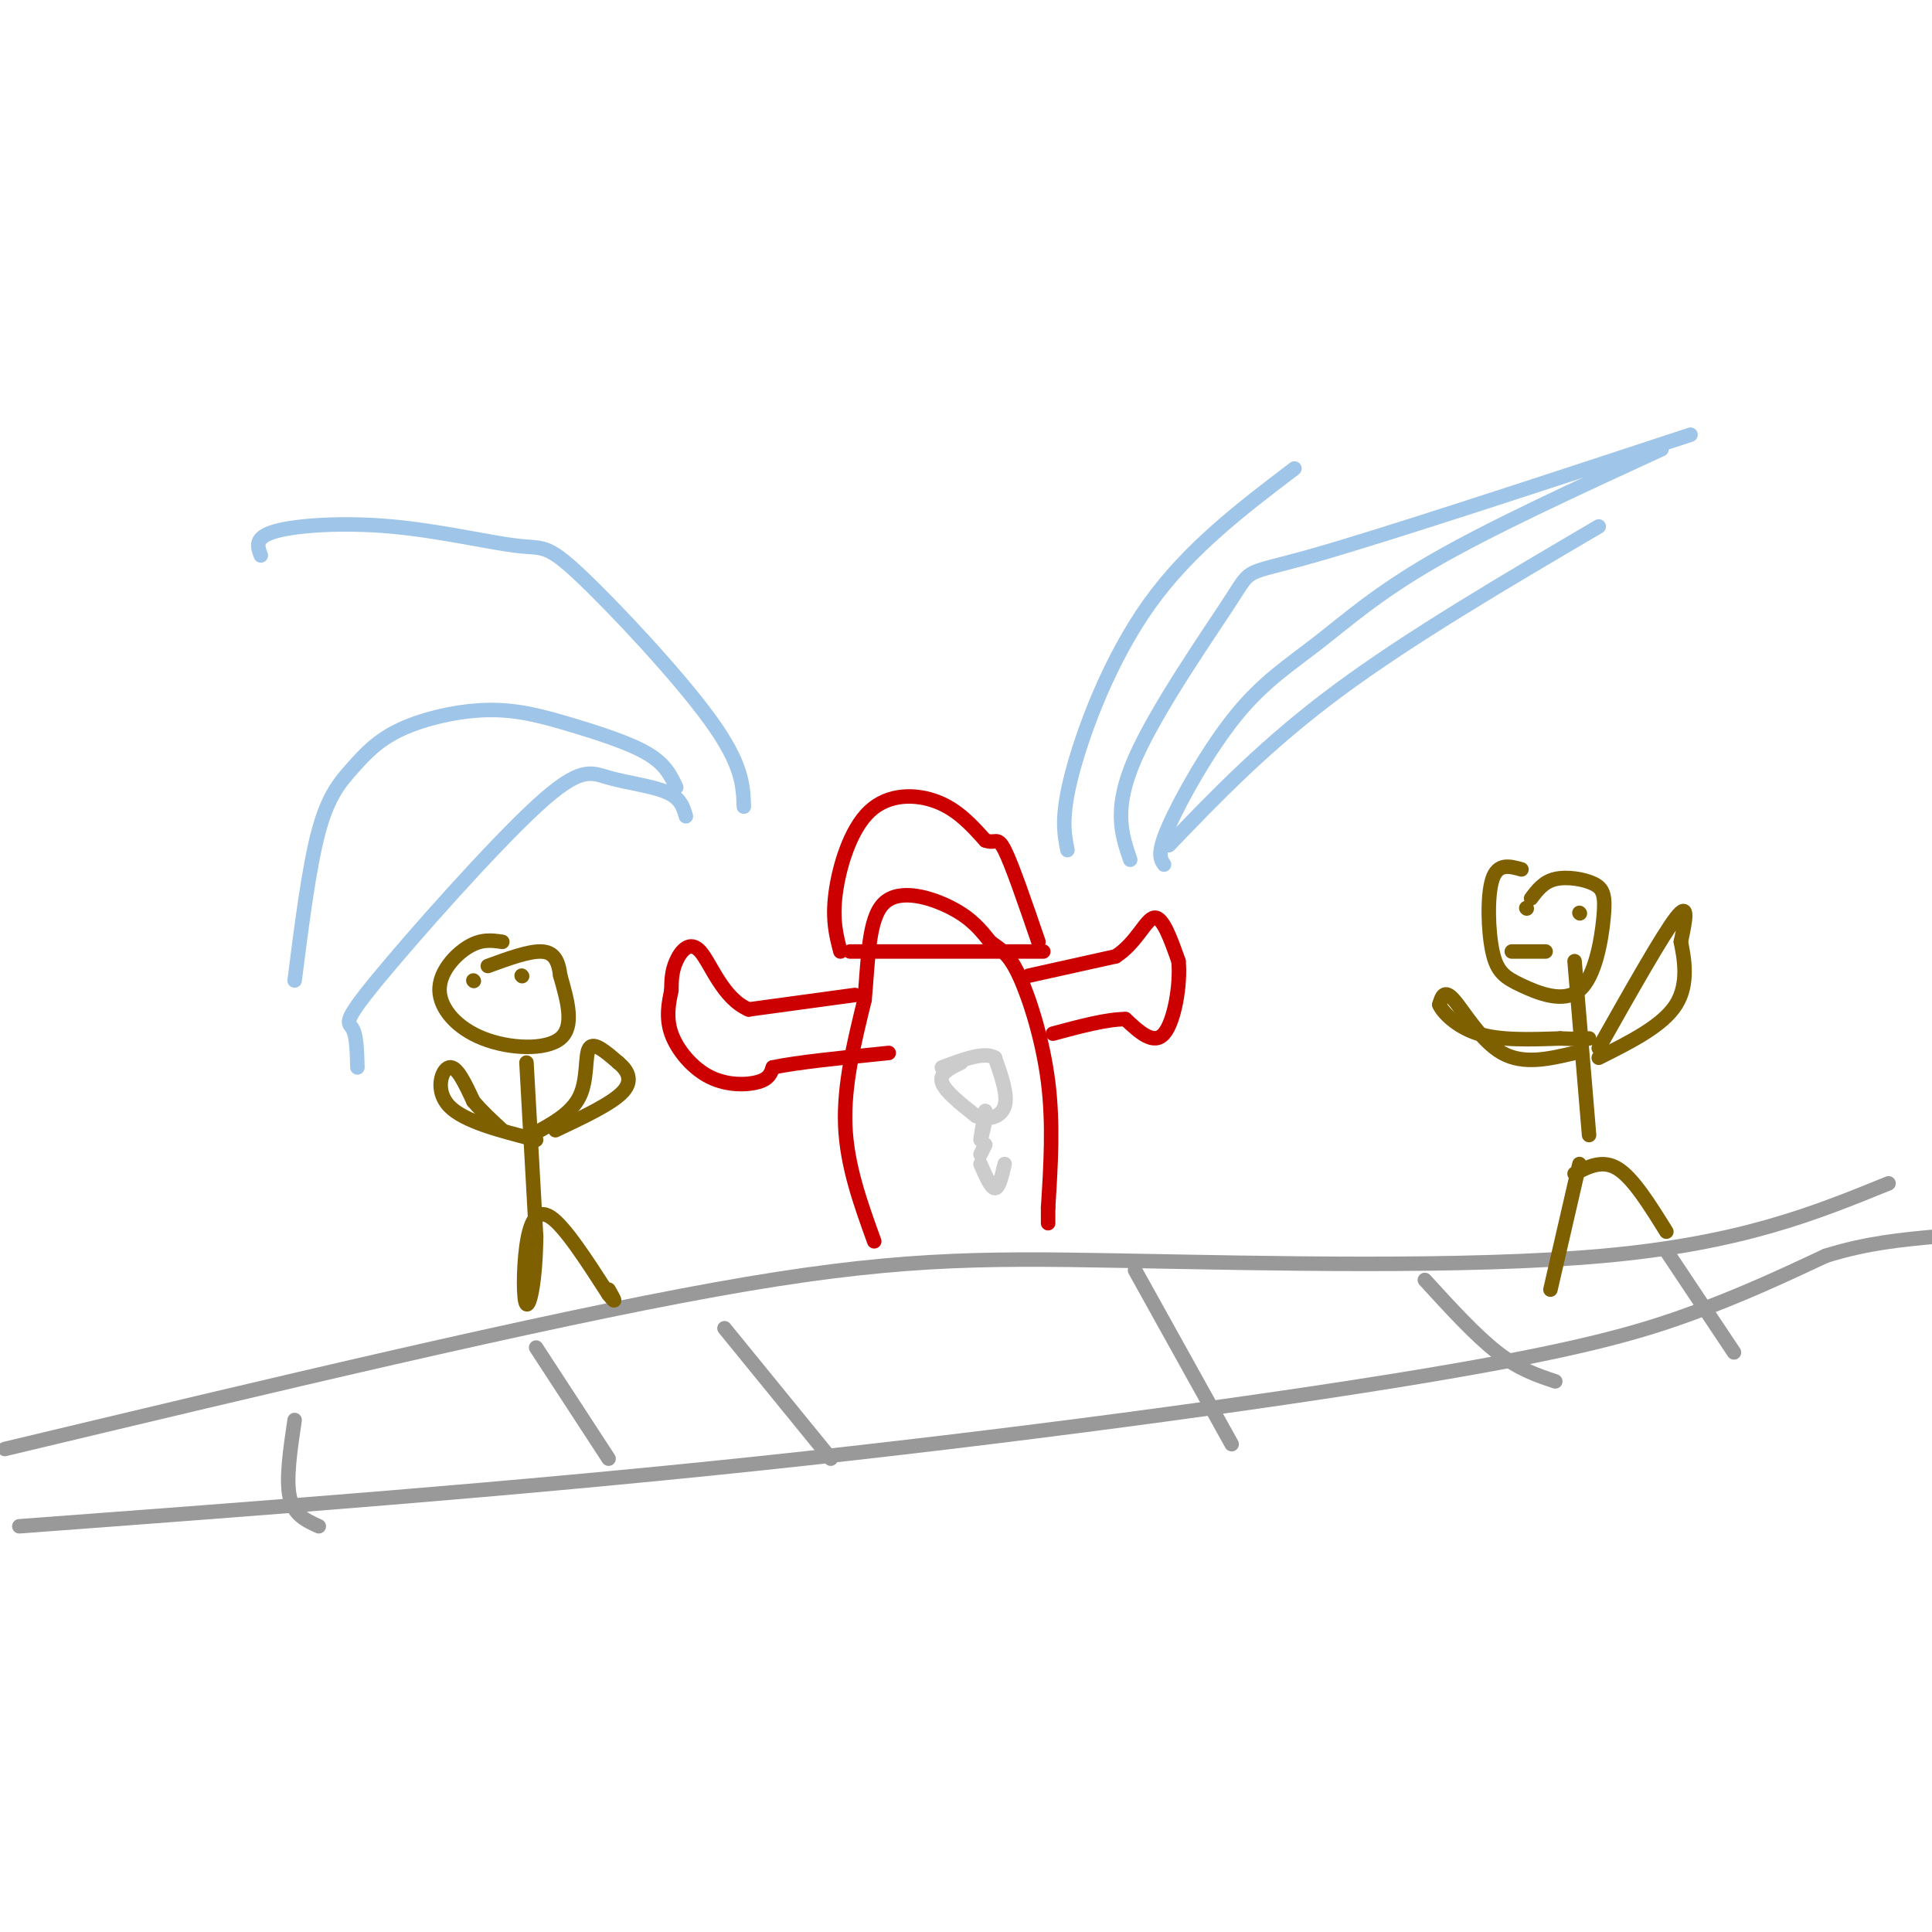 <svg viewBox='0 0 400 400' version='1.1' xmlns='http://www.w3.org/2000/svg' xmlns:xlink='http://www.w3.org/1999/xlink'><g fill='none' stroke='rgb(153,153,153)' stroke-width='3' stroke-linecap='round' stroke-linejoin='round'><path d='M1,300c55.250,-13.208 110.500,-26.417 147,-33c36.500,-6.583 54.250,-6.542 84,-6c29.750,0.542 71.500,1.583 100,-1c28.500,-2.583 43.750,-8.792 59,-15'/><path d='M4,316c50.667,-3.774 101.333,-7.548 153,-13c51.667,-5.452 104.333,-12.583 137,-18c32.667,-5.417 45.333,-9.119 56,-13c10.667,-3.881 19.333,-7.940 28,-12'/><path d='M378,260c8.500,-2.667 15.750,-3.333 23,-4'/><path d='M61,294c-0.917,6.167 -1.833,12.333 -1,16c0.833,3.667 3.417,4.833 6,6'/><path d='M111,279c0.000,0.000 15.000,23.000 15,23'/><path d='M150,275c0.000,0.000 22.000,27.000 22,27'/><path d='M235,263c0.000,0.000 20.000,36.000 20,36'/><path d='M295,265c5.250,5.750 10.500,11.500 15,15c4.500,3.500 8.250,4.750 12,6'/><path d='M345,259c0.000,0.000 14.000,21.000 14,21'/></g>
<g fill='none' stroke='rgb(204,0,0)' stroke-width='3' stroke-linecap='round' stroke-linejoin='round'><path d='M181,257c-2.833,-7.833 -5.667,-15.667 -6,-24c-0.333,-8.333 1.833,-17.167 4,-26'/><path d='M179,207c0.786,-8.524 0.750,-16.833 4,-20c3.250,-3.167 9.786,-1.190 14,1c4.214,2.190 6.107,4.595 8,7'/><path d='M205,195c2.238,1.667 3.833,2.333 6,7c2.167,4.667 4.905,13.333 6,22c1.095,8.667 0.548,17.333 0,26'/><path d='M217,250c0.000,4.667 0.000,3.333 0,2'/><path d='M213,202c0.000,0.000 18.000,-4.000 18,-4'/><path d='M231,198c4.356,-2.800 6.244,-7.800 8,-8c1.756,-0.200 3.378,4.400 5,9'/><path d='M244,199c0.467,4.867 -0.867,12.533 -3,15c-2.133,2.467 -5.067,-0.267 -8,-3'/><path d='M233,211c-3.833,0.000 -9.417,1.500 -15,3'/><path d='M177,206c0.000,0.000 -22.000,3.000 -22,3'/><path d='M155,209c-5.381,-2.298 -7.833,-9.542 -10,-12c-2.167,-2.458 -4.048,-0.131 -5,2c-0.952,2.131 -0.976,4.065 -1,6'/><path d='M139,205c-0.490,2.447 -1.214,5.563 0,9c1.214,3.437 4.365,7.195 8,9c3.635,1.805 7.753,1.659 10,1c2.247,-0.659 2.624,-1.829 3,-3'/><path d='M160,221c4.500,-1.000 14.250,-2.000 24,-3'/><path d='M176,197c0.000,0.000 40.000,0.000 40,0'/><path d='M174,197c-0.857,-3.256 -1.714,-6.512 -1,-12c0.714,-5.488 3.000,-13.208 7,-17c4.000,-3.792 9.714,-3.655 14,-2c4.286,1.655 7.143,4.827 10,8'/><path d='M204,174c2.133,0.844 2.467,-1.044 4,2c1.533,3.044 4.267,11.022 7,19'/></g>
<g fill='none' stroke='rgb(204,204,204)' stroke-width='3' stroke-linecap='round' stroke-linejoin='round'><path d='M199,220c-2.250,1.083 -4.500,2.167 -4,4c0.500,1.833 3.750,4.417 7,7'/><path d='M202,231c2.511,1.089 5.289,0.311 6,-2c0.711,-2.311 -0.644,-6.156 -2,-10'/><path d='M206,219c-2.167,-1.333 -6.583,0.333 -11,2'/><path d='M204,230c-0.500,2.833 -1.000,5.667 -1,6c0.000,0.333 0.500,-1.833 1,-4'/><path d='M204,237c0.000,0.000 -1.000,2.000 -1,2'/><path d='M203,241c1.083,2.500 2.167,5.000 3,5c0.833,0.000 1.417,-2.500 2,-5'/></g>
<g fill='none' stroke='rgb(159,197,232)' stroke-width='3' stroke-linecap='round' stroke-linejoin='round'><path d='M221,176c-0.689,-3.489 -1.378,-6.978 1,-16c2.378,-9.022 7.822,-23.578 16,-35c8.178,-11.422 19.089,-19.711 30,-28'/><path d='M234,178c-1.798,-5.262 -3.595,-10.524 1,-21c4.595,-10.476 15.583,-26.167 20,-33c4.417,-6.833 2.262,-4.810 17,-9c14.738,-4.190 46.369,-14.595 78,-25'/><path d='M241,179c-0.764,-1.132 -1.528,-2.265 1,-8c2.528,-5.735 8.348,-16.073 14,-23c5.652,-6.927 11.137,-10.442 17,-15c5.863,-4.558 12.104,-10.159 24,-17c11.896,-6.841 29.448,-14.920 47,-23'/><path d='M242,175c10.083,-10.500 20.167,-21.000 35,-32c14.833,-11.000 34.417,-22.500 54,-34'/><path d='M154,167c-0.134,-4.360 -0.268,-8.720 -7,-18c-6.732,-9.280 -20.061,-23.481 -27,-30c-6.939,-6.519 -7.489,-5.356 -13,-6c-5.511,-0.644 -15.984,-3.097 -26,-4c-10.016,-0.903 -19.576,-0.258 -24,1c-4.424,1.258 -3.712,3.129 -3,5'/><path d='M140,163c-1.112,-2.389 -2.224,-4.778 -6,-7c-3.776,-2.222 -10.218,-4.276 -16,-6c-5.782,-1.724 -10.906,-3.117 -17,-3c-6.094,0.117 -13.159,1.743 -18,4c-4.841,2.257 -7.457,5.146 -10,8c-2.543,2.854 -5.012,5.673 -7,13c-1.988,7.327 -3.494,19.164 -5,31'/><path d='M142,169c-0.530,-1.866 -1.060,-3.732 -4,-5c-2.940,-1.268 -8.291,-1.939 -12,-3c-3.709,-1.061 -5.778,-2.511 -15,6c-9.222,8.511 -25.598,26.984 -33,36c-7.402,9.016 -5.829,8.576 -5,10c0.829,1.424 0.915,4.712 1,8'/></g>
<g fill='none' stroke='rgb(127,96,0)' stroke-width='3' stroke-linecap='round' stroke-linejoin='round'><path d='M104,195c-2.134,-0.314 -4.268,-0.628 -7,1c-2.732,1.628 -6.062,5.199 -6,9c0.062,3.801 3.517,7.831 9,10c5.483,2.169 12.995,2.477 16,0c3.005,-2.477 1.502,-7.738 0,-13'/><path d='M116,202c-0.400,-3.267 -1.400,-4.933 -4,-5c-2.600,-0.067 -6.800,1.467 -11,3'/><path d='M109,220c0.000,0.000 2.000,36.000 2,36'/><path d='M111,256c-0.102,9.321 -1.357,14.622 -2,14c-0.643,-0.622 -0.673,-7.167 0,-12c0.673,-4.833 2.049,-7.952 5,-6c2.951,1.952 7.475,8.976 12,16'/><path d='M126,268c2.000,2.500 1.000,0.750 0,-1'/><path d='M111,236c-7.489,-1.911 -14.978,-3.822 -18,-7c-3.022,-3.178 -1.578,-7.622 0,-8c1.578,-0.378 3.289,3.311 5,7'/><path d='M98,228c1.833,2.167 3.917,4.083 6,6'/><path d='M110,235c4.133,-2.200 8.267,-4.400 10,-8c1.733,-3.600 1.067,-8.600 2,-10c0.933,-1.400 3.467,0.800 6,3'/><path d='M128,220c1.778,1.444 3.222,3.556 1,6c-2.222,2.444 -8.111,5.222 -14,8'/><path d='M315,180c-2.440,-0.678 -4.881,-1.356 -6,2c-1.119,3.356 -0.917,10.746 0,15c0.917,4.254 2.549,5.372 6,7c3.451,1.628 8.720,3.768 12,1c3.280,-2.768 4.570,-10.443 5,-15c0.430,-4.557 0.000,-5.996 -2,-7c-2.000,-1.004 -5.572,-1.573 -8,-1c-2.428,0.573 -3.714,2.286 -5,4'/><path d='M326,199c0.000,0.000 3.000,36.000 3,36'/><path d='M327,241c0.000,0.000 -6.000,26.000 -6,26'/><path d='M326,243c2.917,-1.500 5.833,-3.000 9,-1c3.167,2.000 6.583,7.500 10,13'/><path d='M326,218c-5.289,1.244 -10.578,2.489 -15,0c-4.422,-2.489 -7.978,-8.711 -10,-11c-2.022,-2.289 -2.511,-0.644 -3,1'/><path d='M298,208c0.556,1.444 3.444,4.556 8,6c4.556,1.444 10.778,1.222 17,1'/><path d='M323,215c3.833,0.167 4.917,0.083 6,0'/><path d='M331,217c6.583,-11.667 13.167,-23.333 16,-27c2.833,-3.667 1.917,0.667 1,5'/><path d='M348,195c0.644,3.178 1.756,8.622 -1,13c-2.756,4.378 -9.378,7.689 -16,11'/><path d='M108,202c0.000,0.000 0.100,0.100 0.1,0.1'/><path d='M98,203c0.000,0.000 0.100,0.100 0.1,0.1'/><path d='M316,188c0.000,0.000 0.100,0.100 0.1,0.1'/><path d='M327,189c0.000,0.000 0.100,0.100 0.1,0.1'/><path d='M313,197c0.000,0.000 7.000,0.000 7,0'/></g>
</svg>
